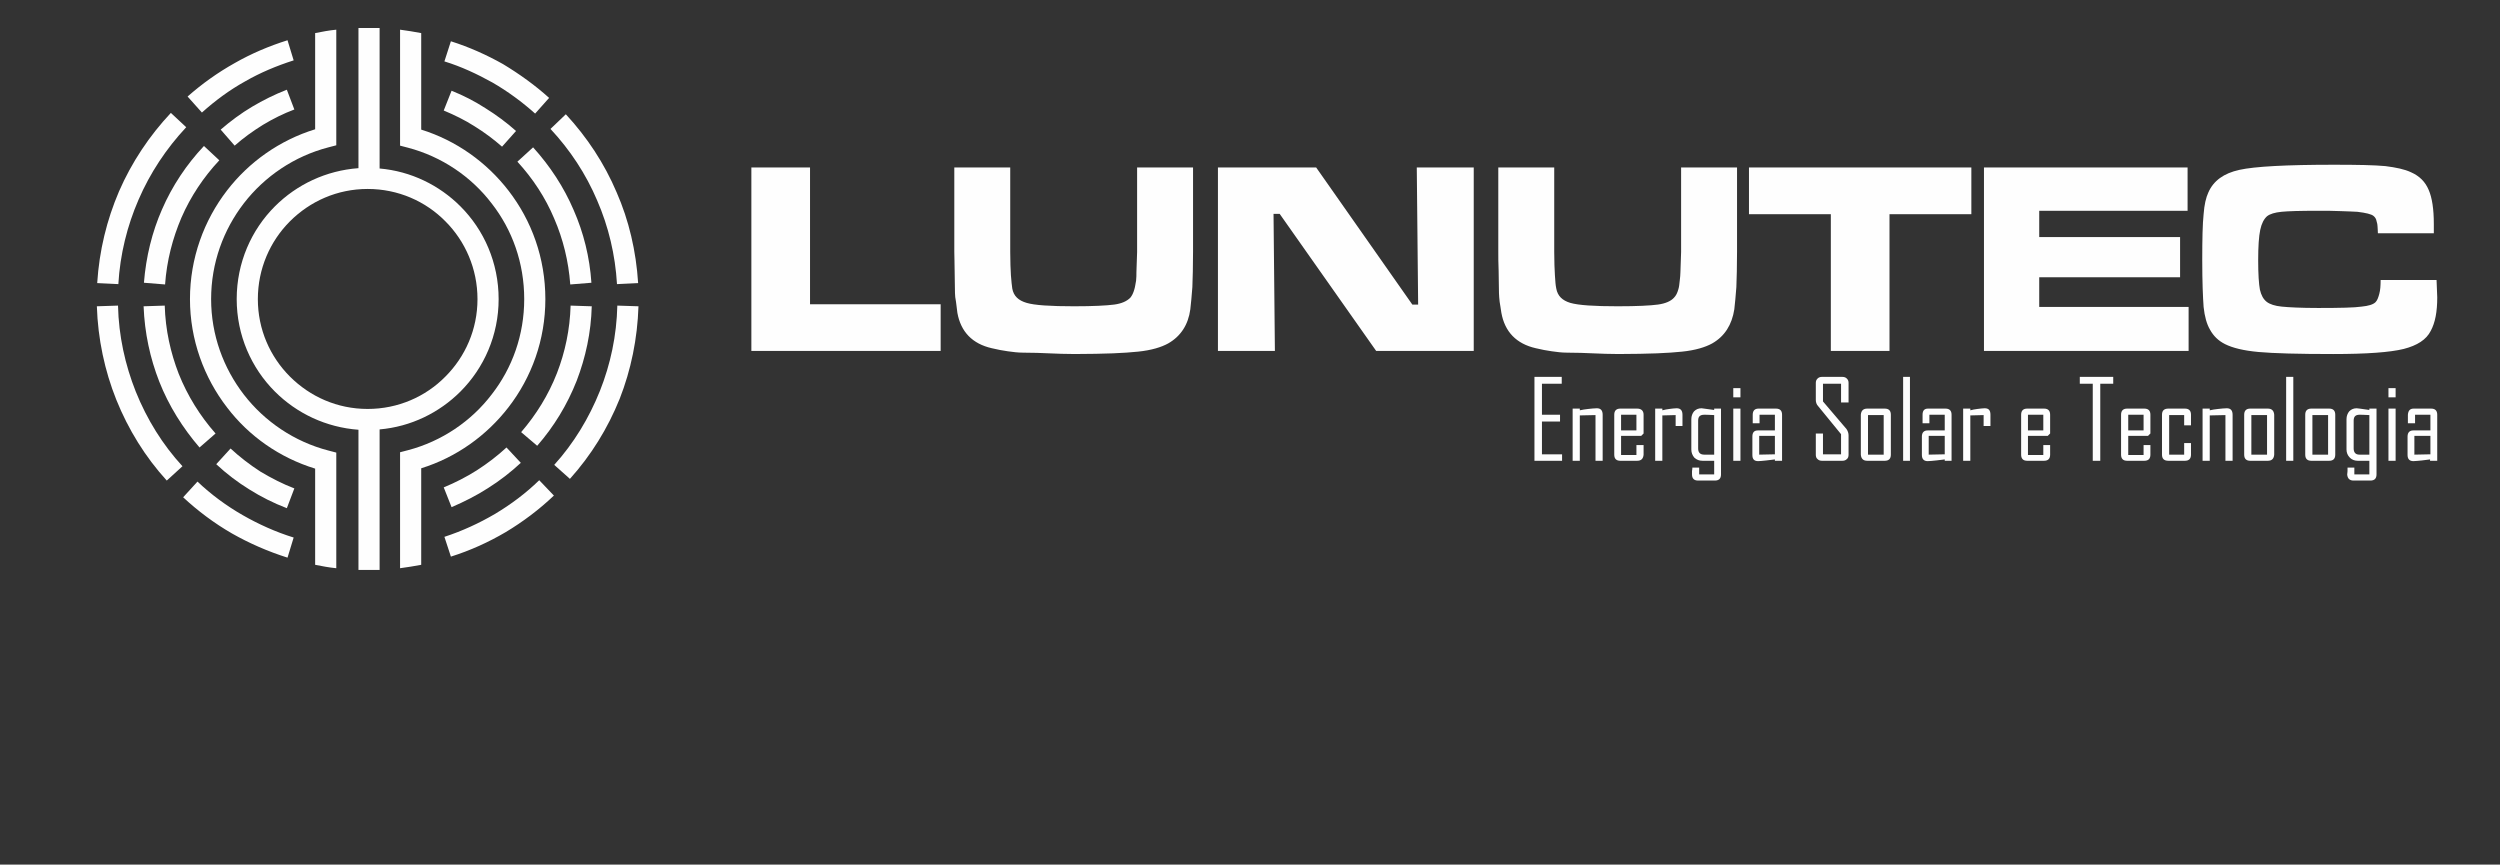 <?xml version="1.0" encoding="UTF-8"?>
<!DOCTYPE svg PUBLIC "-//W3C//DTD SVG 1.1//EN" "http://www.w3.org/Graphics/SVG/1.1/DTD/svg11.dtd">
<!-- Creator: CorelDRAW X7 -->
<svg xmlns="http://www.w3.org/2000/svg" xml:space="preserve" width="157.903mm" height="54.61mm" version="1.1" style="shape-rendering:geometricPrecision; text-rendering:geometricPrecision; image-rendering:optimizeQuality; fill-rule:evenodd; clip-rule:evenodd"
viewBox="0 0 7330 2535"
 xmlns:xlink="http://www.w3.org/1999/xlink">
 <rect x="0" y="0" width="7330" height="2535" fill="#333333" stroke="none"/>
 <defs>
  <style type="text/css">
   <![CDATA[
    .fil1 {fill:none}
    .fil0 {fill:#FEFEFE}
    .fil2 {fill:#FEFEFE;fill-rule:nonzero}
   ]]>
  </style>
 </defs>
 <g id="Camada_x0020_1">
  <g id="_648571448944">
   <path class="fil0" d="M1173 87c21,3 42,6 62,10l0 283c103,32 192,96 256,179l0 0c68,88 108,198 108,318 0,119 -40,229 -108,317l0 0c-64,83 -153,147 -256,179l0 283c-20,4 -41,7 -62,10l0 -316 0 -24 23 -6c99,-26 186,-85 246,-164l0 0c60,-77 95,-174 95,-279 0,-106 -35,-203 -95,-280l0 0c-60,-79 -147,-138 -246,-164l-23 -6 0 -24 0 -316zm-187 1579c-21,-2 -42,-6 -62,-10l0 -282c-104,-32 -194,-95 -258,-179 -68,-88 -109,-199 -109,-318 0,-120 41,-231 109,-319 64,-83 154,-147 258,-179l0 -282c20,-4 41,-8 62,-10l0 315 0 24 -23 6c-100,26 -187,85 -248,164 -60,78 -96,175 -96,281 0,105 36,202 96,280 61,79 148,138 248,164l23 6 0 24 0 315z"/>
   <path class="fil0" d="M1078 82c12,0 24,0 35,0l0 412c92,8 175,49 237,111 69,69 112,165 112,272 0,106 -43,202 -112,271 -62,62 -145,103 -237,111l0 412c-11,0 -23,0 -35,0 -9,0 -18,0 -27,0l0 -411c-95,-7 -181,-48 -245,-112 -69,-69 -112,-165 -112,-271 0,-107 43,-203 112,-272 64,-64 150,-105 245,-112l0 -411c9,0 18,0 27,0zm228 567c-58,-59 -139,-95 -228,-95 -89,0 -169,36 -228,95 -58,58 -94,139 -94,228 0,89 36,169 94,227 59,59 139,95 228,95 89,0 170,-36 228,-95 58,-58 94,-138 94,-227 0,-89 -36,-170 -94,-228z"/>
   <path class="fil1" d="M1312 150c104,34 198,89 278,160m47 46c117,126 192,292 203,475m1 66c-5,187 -77,357 -193,487m-46 47c-81,77 -180,137 -290,172m-460 3c-111,-35 -211,-94 -294,-171m-46 -47c-118,-131 -192,-302 -197,-491m1 -66c11,-185 88,-352 208,-479m47 -46c80,-71 176,-126 281,-159"/>
   <path class="fil2" d="M1322 121c54,17 105,40 153,67 48,29 94,62 135,99l-41 46c-38,-34 -80,-65 -125,-91 -45,-25 -92,-47 -141,-62l19 -59zm337 214c62,67 113,144 149,229 36,82 57,172 63,266l-62 3c-5,-86 -25,-169 -58,-245 -33,-78 -80,-149 -137,-210l45 -43zm213 563c-3,95 -22,187 -55,271 -35,87 -84,166 -146,235l-46 -41c57,-63 102,-137 134,-217 31,-78 49,-162 51,-250l62 2zm-248 555c-43,41 -91,77 -141,107 -51,30 -104,54 -161,72l-19 -58c52,-17 102,-40 148,-67 47,-28 91,-61 130,-99l43 45zm-781 182c-57,-18 -112,-42 -163,-71 -52,-30 -100,-66 -143,-106l42 -46c40,38 85,71 132,98 47,27 98,50 150,66l-18 59zm-354 -226c-63,-69 -113,-150 -148,-237 -34,-85 -54,-178 -57,-274l62 -2c2,89 21,174 52,252 33,82 79,156 137,219l-46 42zm-204 -579c6,-95 28,-185 64,-269 37,-85 89,-163 152,-230l45 42c-58,62 -106,134 -140,213 -33,76 -54,160 -59,247l-62 -3zm265 -547c42,-37 88,-70 138,-98 49,-28 101,-50 155,-67l18 59c-50,16 -98,36 -143,62 -45,25 -87,56 -126,91l-42 -47z"/>
   <path class="fil1" d="M1312 295c67,27 128,65 181,112m47 46c93,101 153,233 163,378m1 66c-4,149 -61,285 -153,390m-45 47c-56,53 -122,95 -194,124m-460 3c-73,-28 -140,-70 -197,-123m-46 -47c-94,-105 -152,-243 -157,-394m1 -66c11,-147 72,-281 167,-382m48 -46c54,-47 116,-85 184,-111"/>
   <path class="fil2" d="M1324 266c35,14 68,31 99,51 32,20 62,42 90,67l-41 46c-25,-22 -52,-42 -81,-60 -28,-18 -59,-33 -90,-46l23 -58zm239 166c49,54 90,116 119,184 29,66 47,138 52,213l-62 5c-5,-68 -21,-133 -47,-193 -26,-62 -63,-118 -108,-167l46 -42zm172 466c-2,77 -18,150 -44,218 -28,71 -67,135 -116,191l-47 -40c44,-51 80,-109 105,-173 24,-62 38,-128 40,-198l62 2zm-208 459c-29,27 -61,52 -96,74 -34,22 -70,40 -107,56l-23 -58c34,-14 67,-31 97,-50 31,-20 60,-42 87,-67l42 45zm-686 133c-39,-15 -75,-33 -110,-55 -34,-21 -67,-46 -97,-74l42 -46c27,25 57,48 88,68 32,19 65,36 99,49l-22 58zm-256 -178c-49,-57 -90,-122 -118,-193 -27,-69 -43,-143 -46,-221l62 -2c2,71 17,138 41,200 26,65 63,124 108,175l-47 41zm-163 -483c6,-76 24,-149 53,-215 30,-69 72,-132 123,-186l45 42c-46,49 -84,106 -111,168 -26,61 -43,126 -48,196l-62 -5zm225 -449c29,-25 60,-48 92,-67 32,-19 66,-36 102,-50l22 58c-32,12 -62,27 -92,45 -29,18 -57,38 -83,61l-41 -47z"/>
   <path class="fil0" d="M2203 491l172 0 0 401 383 0 0 137 -555 0 0 -538zm595 0l164 0 0 248c0,28 1,51 2,68 1,17 3,30 4,39 4,22 18,35 42,42 23,7 70,10 139,10 56,0 95,-2 118,-5 22,-3 37,-10 47,-20 5,-6 9,-14 12,-25 2,-6 3,-15 5,-25 1,-9 1,-18 1,-25l2 -59 0 -248 164 0 0 247c0,43 -1,78 -2,104 -2,26 -4,48 -6,65 -6,45 -28,79 -65,100 -20,11 -49,20 -88,24 -20,2 -45,4 -74,5 -30,1 -67,2 -112,2 -27,0 -52,-1 -75,-2 -22,-1 -48,-2 -76,-2 -15,0 -31,-2 -45,-4 -15,-2 -30,-5 -47,-9 -57,-13 -91,-48 -101,-104 -1,-11 -3,-22 -4,-32 -2,-10 -3,-19 -3,-26 0,-21 -1,-42 -1,-65 0,-23 -1,-41 -1,-56l0 -247zm773 0l288 0 282 402 17 0 -4 -402 167 0 0 538 -286 0 -283 -402 -18 0 4 402 -167 0 0 -538zm822 0l164 0 0 248c0,28 1,51 2,68 1,17 2,30 4,39 4,22 18,35 41,42 24,7 70,10 139,10 57,0 96,-2 118,-5 22,-3 38,-10 47,-20 6,-6 10,-14 13,-25 2,-6 3,-15 4,-25 1,-9 2,-18 2,-25l2 -59 0 -248 164 0 0 247c0,43 -1,78 -2,104 -2,26 -4,48 -6,65 -7,45 -28,79 -65,100 -20,11 -49,20 -88,24 -20,2 -45,4 -74,5 -30,1 -67,2 -113,2 -26,0 -51,-1 -74,-2 -23,-1 -48,-2 -76,-2 -16,0 -31,-2 -45,-4 -15,-2 -30,-5 -47,-9 -57,-13 -91,-48 -101,-104 -2,-11 -3,-22 -5,-32 -1,-10 -2,-19 -2,-26 0,-21 -1,-42 -1,-65 -1,-23 -1,-41 -1,-56l0 -247zm735 0l652 0 0 137 -240 0 0 401 -172 0 0 -401 -240 0 0 -137zm689 0l597 0 0 127 -435 0 0 77 413 0 0 118 -413 0 0 87 438 0 0 129 -600 0 0 -538zm1163 330l164 0 2 51c0,42 -6,74 -19,98 -13,26 -40,43 -79,53 -40,10 -109,15 -207,15 -102,0 -175,-2 -219,-6 -44,-4 -76,-12 -98,-23 -20,-10 -34,-24 -44,-42 -10,-17 -16,-39 -19,-67 -2,-27 -4,-73 -4,-137 0,-62 1,-107 4,-135 2,-28 7,-49 14,-64 15,-34 45,-56 91,-66 45,-10 138,-15 277,-15 69,0 119,1 151,4 31,4 56,9 75,18 25,11 42,28 52,52 10,23 15,56 15,100l0 27 -164 0c0,-9 -1,-15 -1,-20 0,-4 -1,-10 -3,-16 -1,-6 -4,-11 -9,-15 -6,-5 -22,-9 -47,-12 -12,-1 -28,-1 -49,-2 -20,-1 -43,-1 -67,-1 -52,0 -87,1 -107,3 -19,2 -33,6 -42,13 -9,8 -16,21 -20,40 -4,19 -6,49 -6,89 0,41 2,70 5,86 4,17 10,28 20,36 9,7 24,12 44,14 20,2 56,4 107,4 65,0 107,-1 127,-4 20,-2 34,-6 41,-13 5,-5 8,-13 11,-24 3,-11 4,-24 4,-41z"/>
   <path class="fil0" d="M4580 1351l-81 0 0 -246 80 0 0 20 -58 0 0 91 53 0 0 20 -53 0 0 96 59 0 0 19zm119 0l-21 0 0 -134 -46 1 0 133 -21 0 0 -153 21 0 0 5c8,-2 17,-3 25,-4 10,-1 18,-2 25,-2 11,0 17,6 17,19l0 135zm120 -18c-1,12 -7,18 -19,18l-49 0c-12,0 -18,-6 -18,-18l0 -117c0,-12 6,-18 18,-18l49 0c12,0 19,6 19,18l0 55 -7 7 -59 0 0 56 45 0 0 -29 21 0 0 28zm-21 -71l0 -46 -45 0 0 46 45 0zm135 -13l-20 0 0 -32 -39 1 0 133 -21 0 0 -153 21 0 0 5c7,-2 14,-3 21,-4 8,-1 15,-2 21,-2 11,0 17,6 17,19l0 33zm113 142c0,12 -6,18 -18,18l-49 0c-12,0 -18,-6 -18,-18 0,-2 0,-6 0,-10 1,-4 1,-8 1,-10l20 0 0 20 44 0 0 -40 -34 0c-10,0 -17,-3 -24,-9 -6,-7 -9,-15 -9,-24l0 -89c0,-9 3,-17 8,-23 6,-6 13,-9 22,-9 2,0 15,2 37,5l0 -4 20 0 0 193zm-20 -58l0 -116c-17,-1 -26,-1 -29,-1 -12,0 -18,5 -18,17l0 82c0,12 6,18 18,18l29 0zm77 -168l-21 0 0 -27 21 0 0 27zm0 186l-21 0 0 -153 21 0 0 153zm122 0l-21 0 0 -4c-8,1 -16,2 -25,3 -10,1 -18,2 -24,2 -12,0 -17,-6 -17,-18l0 -54c0,-12 5,-18 16,-18l50 0 0 -46 -45 0 0 25 -20 0 0 -25c0,-12 6,-18 17,-18l51 0c12,0 18,6 18,18l0 135zm-21 -19l0 -54 -46 0 0 55 46 -1zm216 1c0,5 -1,10 -5,13 -3,3 -7,5 -13,5l-60 0c-6,0 -10,-2 -13,-5 -4,-3 -5,-8 -5,-13l0 -62 21 0 0 61 53 0 0 -59 -67 -82c-5,-5 -7,-12 -7,-18l0 -50c0,-5 1,-9 5,-13 3,-3 7,-5 13,-5l60 0c6,0 10,2 13,5 4,4 5,8 5,13l0 57 -22 0 0 -55 -53 0 0 52 69 81c4,6 6,12 6,19l0 56zm124 0c0,12 -6,18 -18,18l-51 0c-12,0 -18,-6 -19,-18l0 -117c1,-12 7,-18 19,-18l51 0c12,0 18,6 18,18l0 117zm-21 0l0 -116 -46 0 0 116 46 0zm77 18l-20 0 0 -246 20 0 0 246zm122 0l-20 0 0 -4c-9,1 -17,2 -25,3 -10,1 -19,2 -25,2 -11,0 -17,-6 -17,-18l0 -54c0,-12 6,-18 17,-18l50 0 0 -46 -45 0 0 25 -20 0 0 -25c0,-12 5,-18 16,-18l51 0c12,0 18,6 18,18l0 135zm-20 -19l0 -54 -47 0 0 55 47 -1zm134 -83l-20 0 0 -32 -39 1 0 133 -21 0 0 -153 21 0 0 5c7,-2 14,-3 21,-4 9,-1 16,-2 21,-2 12,0 17,6 17,19l0 33zm175 84c0,12 -6,18 -18,18l-49 0c-12,0 -18,-6 -18,-18l0 -117c0,-12 6,-18 18,-18l49 0c12,0 18,6 18,18l0 55 -7 7 -58 0 0 56 45 0 0 -29 20 0 0 28zm-20 -71l0 -46 -45 0 0 46 45 0zm205 -137l-38 0 0 226 -22 0 0 -226 -38 0 0 -20 98 0 0 20zm109 208c0,12 -6,18 -18,18l-50 0c-12,0 -18,-6 -18,-18l0 -117c0,-12 6,-18 18,-18l50 0c12,0 18,6 18,18l0 55 -7 7 -58 0 0 56 45 0 0 -29 20 0 0 28zm-20 -71l0 -46 -45 0 0 46 45 0zm139 71c0,12 -6,18 -18,18l-48 0c-13,0 -19,-6 -19,-18l0 -117c0,-12 6,-18 19,-18l48 0c12,0 18,6 18,18l0 31 -20 0 0 -30 -44 0 0 116 44 0 0 -34 20 0 0 34zm122 18l-21 0 0 -134 -46 1 0 133 -21 0 0 -153 21 0 0 5c8,-2 16,-3 25,-4 10,-1 18,-2 25,-2 11,0 17,6 17,19l0 135zm122 -18c-1,12 -7,18 -19,18l-51 0c-12,0 -18,-6 -18,-18l0 -117c0,-12 6,-18 18,-18l51 0c12,0 18,6 19,18l0 117zm-21 0l0 -116 -46 0 0 116 46 0zm77 18l-21 0 0 -246 21 0 0 246zm123 -18c0,12 -6,18 -18,18l-52 0c-12,0 -18,-6 -18,-18l0 -117c0,-12 6,-18 18,-18l52 0c12,0 18,6 18,18l0 117zm-21 0l0 -116 -46 0 0 116 46 0zm142 58c0,12 -6,18 -18,18l-49 0c-12,0 -18,-6 -19,-18 0,-2 1,-6 1,-10 0,-4 0,-8 0,-10l20 0 0 20 44 0 0 -40 -34 0c-9,0 -17,-3 -23,-9 -7,-7 -10,-15 -10,-24l0 -89c0,-9 3,-17 8,-23 6,-6 13,-9 22,-9 3,0 15,2 37,5l0 -4 21 0 0 193zm-21 -58l0 -116c-16,-1 -26,-1 -29,-1 -11,0 -17,5 -17,17l0 82c0,12 6,18 17,18l29 0zm77 -168l-21 0 0 -27 21 0 0 27zm0 186l-21 0 0 -153 21 0 0 153zm122 0l-21 0 0 -4c-8,1 -16,2 -24,3 -11,1 -19,2 -25,2 -11,0 -17,-6 -17,-18l0 -54c0,-12 6,-18 17,-18l50 0 0 -46 -45 0 0 25 -21 0 0 -25c1,-12 6,-18 17,-18l51 0c12,0 18,6 18,18l0 135zm-20 -19l0 -54 -47 0 0 55 47 -1z"/>
  </g>
  <rect class="fil1" width="7330" height="2535"/>
 </g>
</svg>
